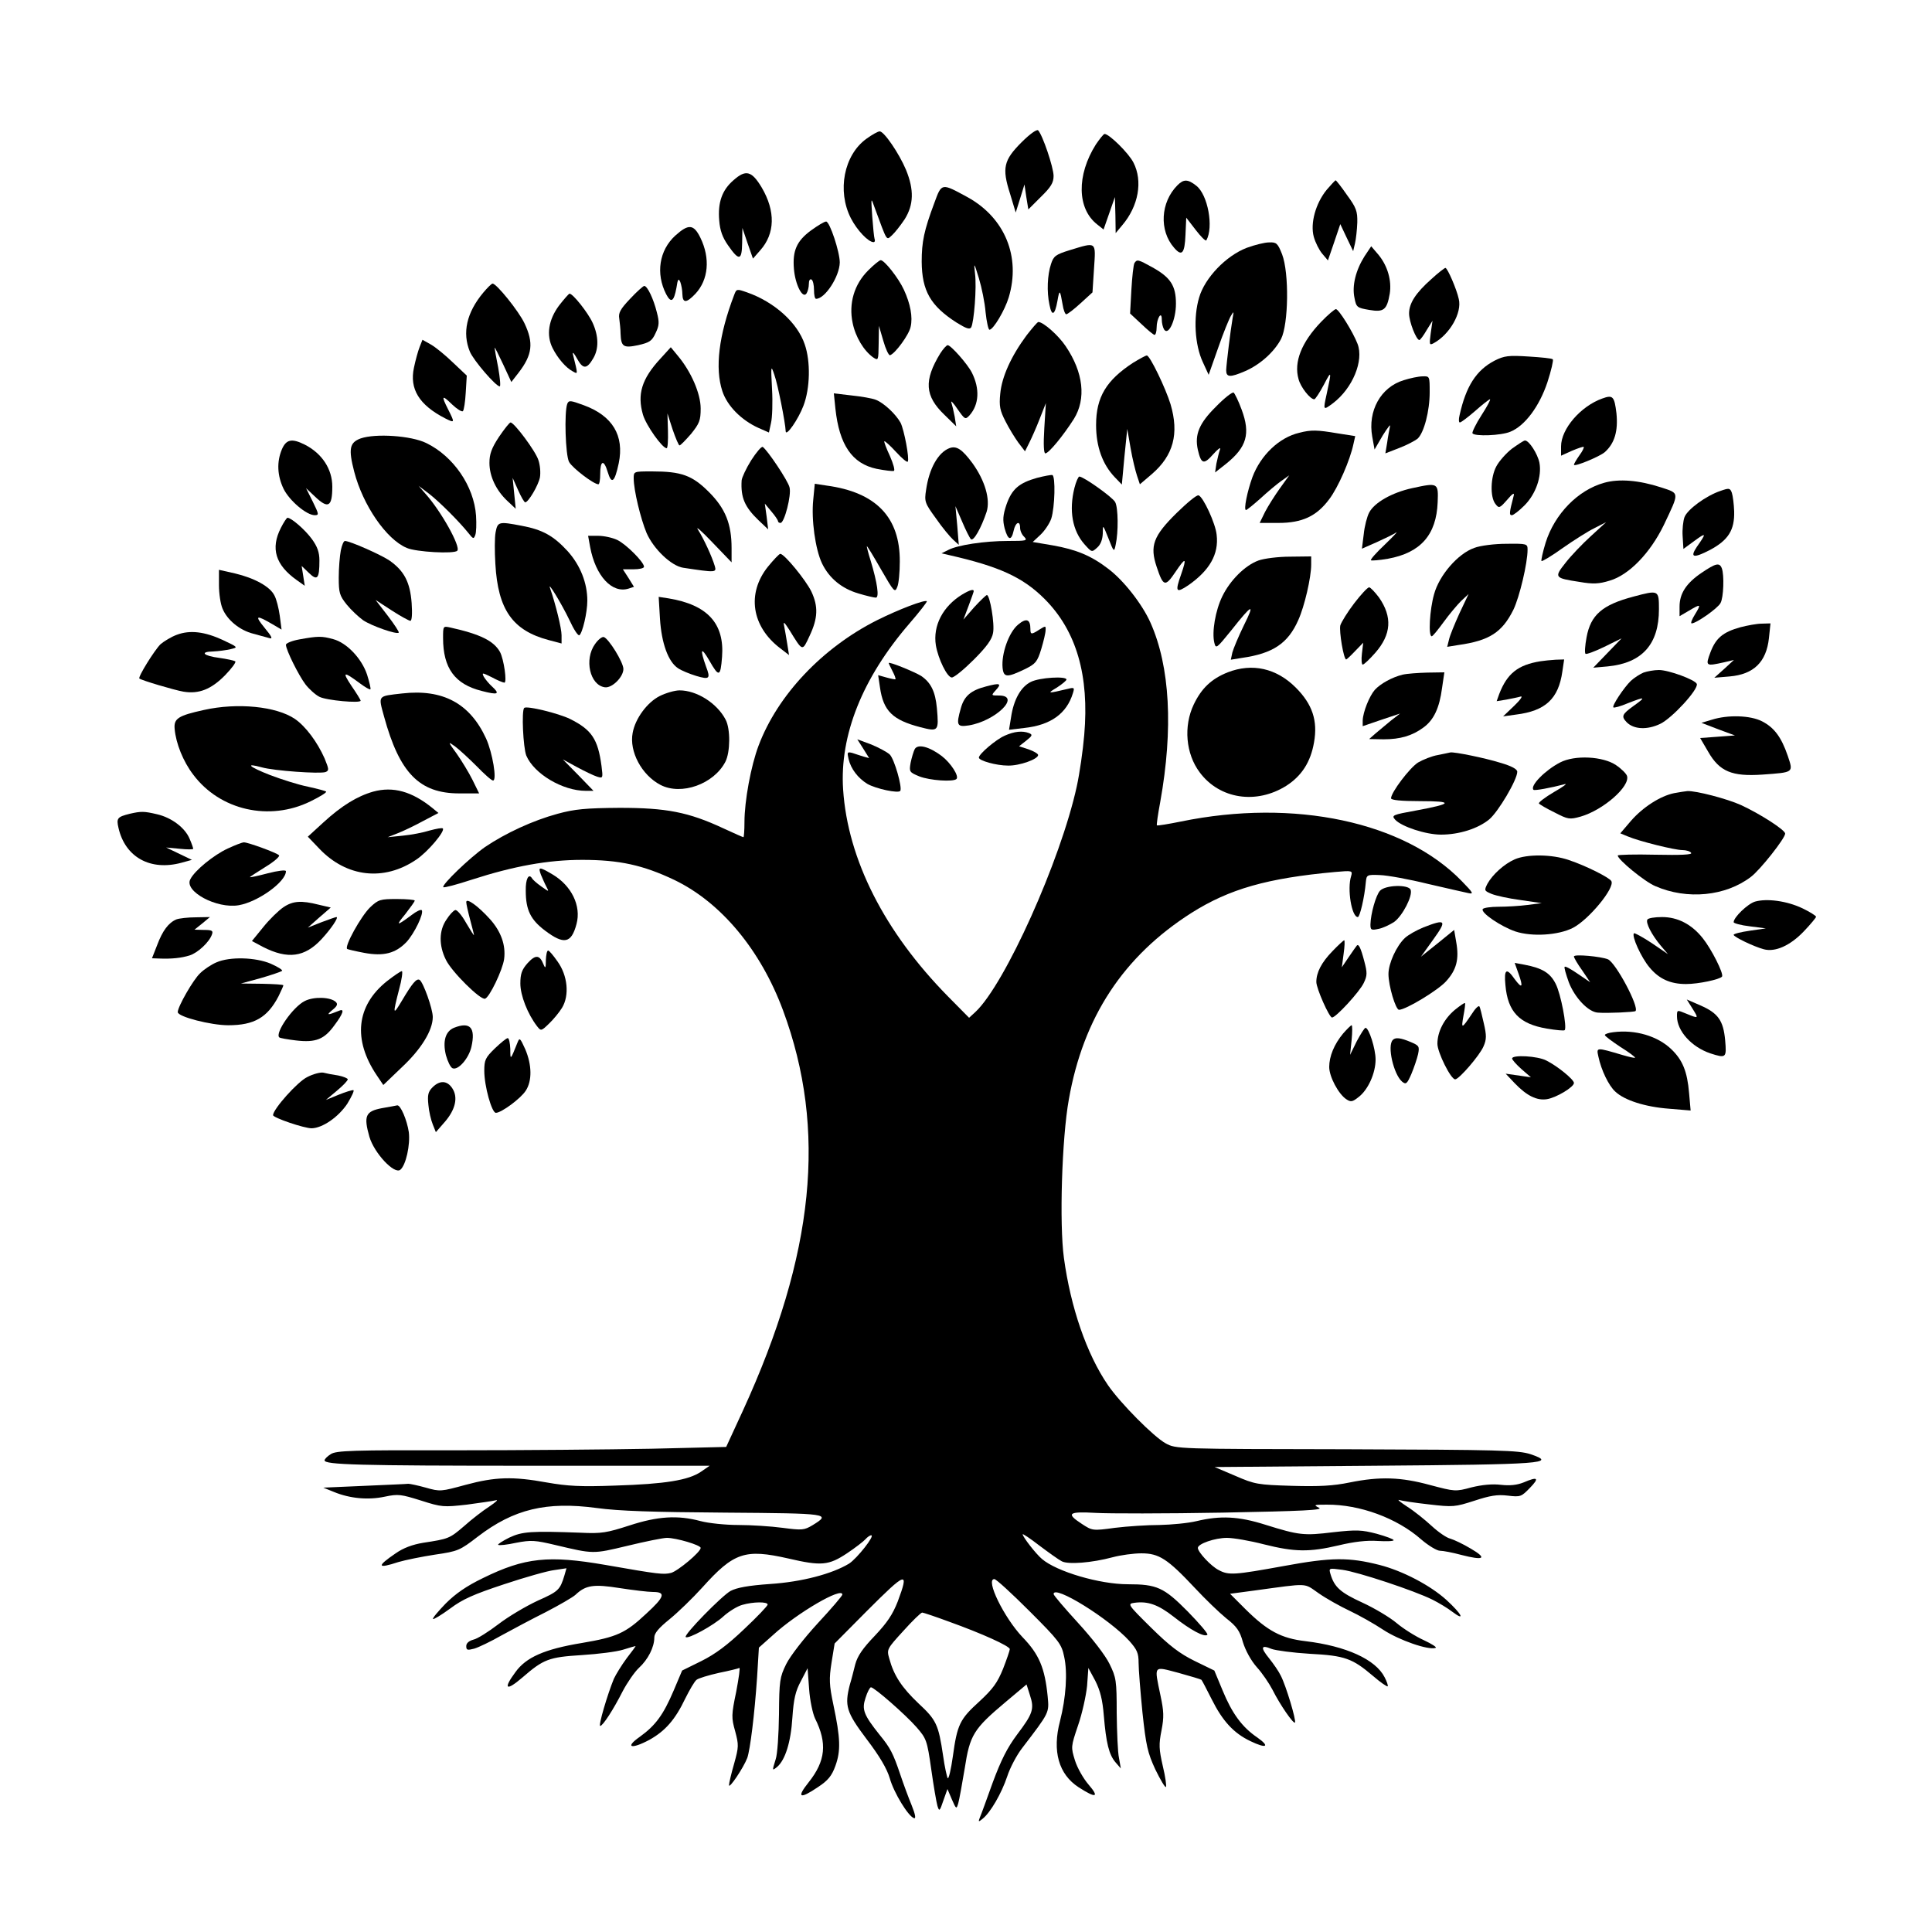 <?xml version="1.0" standalone="no"?>
<!DOCTYPE svg PUBLIC "-//W3C//DTD SVG 20010904//EN"
 "http://www.w3.org/TR/2001/REC-SVG-20010904/DTD/svg10.dtd">
<svg version="1.0" xmlns="http://www.w3.org/2000/svg"
 width="750pt" height="750pt" viewBox="0 0 750 750"
 preserveAspectRatio="xMidYMid meet">
<g transform="translate(0,750) scale(0.1,-0.1)"
fill="#000000" stroke="none">
<path d="M3966 6948 c-70 -70 -77 -100 -45 -200 l22 -73 17 54 17 55 7 -48 8
-49 49 49 c39 38 49 55 49 81 0 33 -43 160 -60 177 -5 5 -32 -14 -64 -46z"/>
<path d="M3363 6961 c-87 -63 -114 -202 -60 -308 24 -47 68 -93 88 -93 5 0 7
6 4 13 -2 6 -6 46 -9 87 -5 75 -5 75 9 35 51 -138 45 -128 68 -108 11 10 33
38 49 62 35 56 37 114 5 192 -27 64 -85 149 -102 149 -7 0 -30 -13 -52 -29z"/>
<path d="M4254 6939 c-75 -119 -73 -249 5 -310 l25 -20 22 63 22 63 2 -70 1
-70 25 30 c64 75 81 172 44 244 -18 36 -94 111 -112 111 -4 0 -19 -19 -34 -41z"/>
<path d="M2847 6800 c-44 -38 -61 -86 -55 -156 3 -39 13 -66 34 -96 43 -62 54
-60 55 9 l1 58 20 -59 21 -60 28 32 c58 65 60 152 6 244 -39 65 -62 71 -110
28z"/>
<path d="M4571 6781 c-66 -66 -72 -176 -13 -243 30 -35 41 -22 44 50 l3 67 37
-48 c20 -26 38 -44 41 -40 29 51 6 177 -39 212 -33 26 -49 26 -73 2z"/>
<path d="M5150 6763 c-43 -53 -64 -130 -50 -182 6 -22 21 -52 33 -66 l22 -26
24 70 24 71 25 -53 25 -52 7 30 c4 17 8 53 9 81 1 44 -4 58 -40 107 -22 32
-42 57 -44 57 -2 0 -18 -17 -35 -37z"/>
<path d="M3627 6712 c-40 -107 -49 -151 -49 -228 1 -113 34 -171 135 -236 37
-23 51 -28 57 -19 11 19 22 156 15 209 -5 45 -4 44 15 -18 11 -36 23 -95 26
-132 4 -38 11 -68 15 -68 15 0 60 76 75 126 47 157 -15 308 -159 388 -103 56
-101 57 -130 -22z"/>
<path d="M3149 6606 c-56 -41 -73 -79 -67 -150 5 -61 34 -118 49 -95 5 8 9 24
9 37 0 13 4 20 10 17 6 -3 10 -22 10 -41 0 -19 3 -34 8 -34 35 0 91 87 92 141
0 41 -39 159 -53 159 -7 0 -33 -16 -58 -34z"/>
<path d="M2621 6585 c-62 -57 -76 -147 -35 -227 19 -36 30 -29 40 25 5 34 8
38 15 22 4 -11 8 -32 8 -47 1 -36 16 -35 51 2 50 54 58 137 19 217 -26 53 -46
55 -98 8z"/>
<path d="M4840 6538 c-81 -31 -163 -117 -185 -193 -23 -77 -17 -183 14 -250
l23 -50 37 105 c20 58 43 114 50 125 11 18 11 17 6 -10 -8 -46 -24 -177 -25
-202 0 -28 15 -29 73 -4 58 25 113 74 140 125 29 57 32 256 4 329 -17 43 -22
47 -50 46 -18 0 -57 -10 -87 -21z"/>
<path d="M4153 6529 c-55 -17 -63 -23 -73 -54 -14 -42 -17 -107 -6 -158 9 -47
21 -41 31 15 8 46 10 44 20 -14 3 -21 10 -38 14 -38 5 0 30 19 56 43 l46 42 6
93 c7 106 11 103 -94 71z"/>
<path d="M5297 6505 c-34 -54 -49 -114 -39 -161 7 -37 10 -39 57 -47 57 -10
69 0 80 63 8 50 -8 107 -43 150 l-29 34 -26 -39z"/>
<path d="M3370 6450 c-54 -54 -76 -128 -60 -204 11 -54 43 -107 79 -133 21
-14 21 -13 22 54 l1 68 17 -58 c9 -32 21 -57 26 -56 20 6 74 80 80 110 9 38
-1 90 -26 144 -21 46 -76 115 -90 115 -5 0 -27 -18 -49 -40z"/>
<path d="M4404 6479 c-4 -7 -9 -53 -12 -104 l-5 -92 44 -41 c24 -23 47 -42 51
-42 4 0 8 12 8 28 0 36 20 68 20 32 0 -14 4 -31 9 -39 17 -26 46 37 46 100 0
70 -21 102 -91 141 -56 31 -60 32 -70 17z"/>
<path d="M5557 6417 c-61 -54 -87 -94 -87 -134 0 -32 28 -103 40 -103 3 0 16
17 28 38 l23 37 -7 -49 c-6 -45 -5 -47 12 -38 62 34 110 118 97 171 -8 38 -44
121 -52 121 -3 0 -28 -19 -54 -43z"/>
<path d="M1876 6364 c-65 -78 -82 -156 -52 -229 14 -34 101 -135 116 -135 4 0
1 33 -6 73 -8 39 -14 74 -14 77 1 3 15 -26 33 -64 l32 -69 28 36 c54 70 59
116 23 192 -22 47 -110 156 -124 154 -4 0 -20 -16 -36 -35z"/>
<path d="M2446 6340 c-38 -40 -46 -55 -42 -77 2 -16 5 -41 5 -58 2 -51 11 -57
68 -45 44 10 54 16 68 47 14 29 15 42 5 80 -13 53 -37 103 -49 103 -4 0 -29
-22 -55 -50z"/>
<path d="M2850 6355 c-60 -157 -75 -284 -46 -373 19 -58 74 -113 140 -143 l41
-18 8 37 c5 20 7 80 4 132 -5 92 -4 94 9 55 13 -35 43 -187 44 -219 1 -23 49
46 69 99 26 68 28 172 5 238 -28 84 -118 165 -224 202 -40 14 -41 14 -50 -10z"/>
<path d="M2171 6315 c-42 -56 -51 -116 -26 -166 20 -40 52 -77 79 -91 20 -11
20 -14 0 67 -2 11 5 3 16 -17 23 -42 38 -42 63 1 22 37 21 86 -2 137 -18 40
-77 114 -90 114 -3 0 -21 -21 -40 -45z"/>
<path d="M5129 6251 c-77 -80 -107 -157 -88 -223 8 -31 45 -78 61 -78 4 0 21
26 38 58 29 56 30 53 10 -38 -14 -64 -14 -64 25 -35 76 58 120 165 95 230 -17
45 -73 135 -84 135 -5 0 -31 -22 -57 -49z"/>
<path d="M3985 6198 c-60 -81 -96 -161 -102 -226 -5 -49 -1 -66 20 -107 14
-28 37 -65 50 -83 l26 -34 16 32 c9 18 28 60 41 94 l24 61 -6 -97 c-4 -65 -2
-98 4 -98 13 0 69 68 111 134 48 78 37 180 -32 282 -28 42 -87 94 -106 94 -4
0 -24 -24 -46 -52z"/>
<path d="M1629 6153 c-6 -15 -16 -51 -22 -80 -18 -83 20 -145 121 -197 38 -19
38 -18 12 34 -28 55 -25 59 15 20 19 -18 38 -30 42 -26 4 4 9 36 11 72 l4 66
-54 51 c-30 29 -68 60 -86 70 l-32 18 -11 -28z"/>
<path d="M3650 6128 c-64 -105 -60 -165 16 -238 l46 -45 -6 38 c-4 21 -10 46
-13 55 -3 9 8 -2 24 -26 29 -41 30 -42 47 -24 37 42 40 103 9 165 -17 34 -82
107 -94 107 -5 0 -18 -15 -29 -32z"/>
<path d="M2563 6107 c-72 -78 -90 -138 -67 -217 12 -41 75 -130 92 -130 4 0 6
30 5 67 l-2 68 20 -62 c12 -35 24 -63 27 -62 4 0 24 21 45 45 32 40 37 52 37
98 0 58 -37 143 -88 204 l-28 34 -41 -45z"/>
<path d="M4399 6092 c-104 -68 -144 -133 -144 -242 0 -84 25 -153 73 -203 l27
-28 10 108 11 108 13 -75 c7 -41 19 -89 25 -107 l11 -33 47 40 c83 72 106 156
72 271 -19 62 -80 189 -92 189 -5 0 -28 -13 -53 -28z"/>
<path d="M5802 6100 c-71 -37 -111 -99 -136 -212 -4 -16 -3 -28 1 -28 5 0 31
20 60 45 28 25 54 45 57 45 4 0 -11 -28 -33 -62 -22 -34 -37 -66 -35 -70 8
-13 112 -9 147 6 57 23 113 99 144 192 15 46 24 86 21 89 -3 4 -46 8 -94 11
-78 5 -94 3 -132 -16z"/>
<path d="M5449 6024 c-89 -27 -140 -119 -122 -219 l9 -50 32 55 c19 30 31 46
28 35 -2 -11 -8 -39 -11 -63 l-7 -42 54 21 c29 11 61 28 71 36 25 23 47 107
47 180 0 62 0 63 -27 62 -16 0 -49 -7 -74 -15z"/>
<path d="M4721 5922 c-66 -65 -84 -109 -71 -168 13 -56 23 -59 60 -17 19 21
30 29 26 18 -4 -11 -10 -36 -14 -55 l-5 -34 42 33 c81 65 96 117 61 211 -12
33 -27 63 -31 66 -5 3 -36 -21 -68 -54z"/>
<path d="M3243 5914 c15 -141 65 -214 160 -234 31 -6 62 -10 67 -8 5 2 -2 27
-15 57 -14 30 -24 56 -22 58 2 2 23 -17 45 -41 23 -25 43 -42 46 -38 7 12 -14
123 -28 151 -19 34 -65 77 -96 89 -15 6 -57 13 -95 17 l-68 8 6 -59z"/>
<path d="M6220 5953 c-84 -30 -160 -118 -160 -186 l0 -36 42 19 c24 10 44 17
46 15 2 -2 -5 -17 -17 -33 -12 -17 -21 -33 -21 -36 0 -10 101 32 120 49 38 34
52 82 45 151 -8 66 -14 72 -55 57z"/>
<path d="M2202 5932 c-12 -33 -7 -198 7 -225 13 -24 96 -87 114 -87 4 0 7 18
7 39 0 54 14 59 29 9 15 -50 27 -41 43 34 22 107 -24 184 -136 225 -52 19 -58
20 -64 5z"/>
<path d="M1937 5804 c-29 -44 -37 -67 -37 -101 0 -52 26 -107 70 -148 l32 -30
-6 60 -6 60 21 -47 c12 -27 24 -48 28 -48 12 0 51 66 57 97 3 17 1 47 -6 67
-11 35 -94 146 -108 146 -4 0 -24 -25 -45 -56z"/>
<path d="M5044 5820 c-78 -18 -150 -87 -182 -172 -20 -55 -35 -128 -25 -128 3
0 28 20 56 45 27 25 64 56 81 68 l31 22 -36 -50 c-20 -28 -46 -69 -58 -92
l-21 -43 73 0 c92 0 148 26 197 92 35 46 81 152 94 214 l7 31 -70 11 c-77 13
-101 14 -147 2z"/>
<path d="M1400 5798 c-43 -16 -48 -40 -25 -129 34 -131 125 -263 204 -296 36
-16 184 -24 196 -11 15 14 -62 153 -124 222 l-26 30 41 -31 c41 -32 116 -107
153 -153 18 -23 20 -23 26 -7 4 10 5 43 3 75 -8 115 -88 231 -193 282 -59 29
-197 38 -255 18z"/>
<path d="M1094 5755 c-20 -48 -18 -101 7 -153 23 -46 89 -102 121 -102 17 0
16 4 -8 53 l-26 52 34 -32 c52 -50 68 -41 68 38 0 68 -40 129 -107 163 -50 25
-72 21 -89 -19z"/>
<path d="M5869 5758 c-23 -18 -50 -49 -60 -68 -23 -42 -25 -119 -4 -146 14
-18 16 -18 46 16 21 25 29 29 25 15 -17 -65 -18 -75 -7 -75 6 0 28 17 49 38
44 44 68 113 58 166 -7 34 -40 86 -56 86 -5 0 -27 -15 -51 -32z"/>
<path d="M2916 5713 c-20 -32 -36 -67 -37 -78 -4 -67 12 -103 66 -155 l37 -35
-6 50 -7 50 25 -30 c14 -16 25 -33 26 -37 0 -5 4 -8 10 -8 15 0 43 108 35 138
-6 26 -86 145 -104 157 -5 3 -25 -21 -45 -52z"/>
<path d="M3685 5760 c-43 -17 -78 -78 -90 -162 -7 -45 -5 -51 38 -110 24 -35
55 -72 67 -83 l22 -20 -6 75 -7 75 26 -60 c14 -33 29 -63 34 -68 10 -10 40 43
61 106 15 48 -6 121 -55 189 -40 54 -62 69 -90 58z"/>
<path d="M2460 5643 c0 -46 27 -157 50 -212 27 -62 96 -128 142 -135 126 -19
130 -19 123 6 -12 40 -44 108 -65 141 -12 18 13 -4 54 -47 l76 -79 0 55 c0 94
-24 154 -88 218 -65 65 -107 80 -221 80 -71 0 -71 0 -71 -27z"/>
<path d="M4026 5645 c-71 -20 -98 -44 -119 -104 -14 -42 -15 -60 -7 -92 13
-47 26 -50 35 -9 7 33 25 41 25 11 0 -11 7 -27 16 -35 14 -15 8 -16 -63 -16
-92 0 -196 -16 -232 -35 l-26 -13 30 -7 c194 -44 286 -86 370 -170 124 -124
174 -298 154 -528 -5 -60 -18 -150 -29 -200 -63 -288 -279 -768 -393 -875
l-25 -23 -82 83 c-246 250 -389 531 -407 803 -14 211 75 433 257 644 39 45 70
85 68 87 -8 7 -110 -32 -194 -74 -212 -107 -385 -290 -459 -486 -30 -79 -55
-216 -55 -297 0 -33 -2 -59 -4 -59 -2 0 -36 15 -77 34 -137 64 -223 80 -404
80 -132 -1 -174 -5 -240 -23 -96 -26 -202 -75 -282 -129 -60 -42 -170 -148
-162 -156 3 -3 52 10 110 29 164 53 297 77 429 77 144 0 236 -20 358 -78 181
-87 335 -272 422 -507 171 -462 122 -946 -156 -1553 l-65 -141 -292 -7 c-161
-3 -501 -6 -756 -6 -404 1 -466 -1 -487 -15 -13 -8 -24 -19 -24 -24 0 -17 127
-21 800 -21 l695 0 -35 -24 c-48 -32 -137 -47 -332 -53 -135 -5 -185 -2 -265
12 -132 24 -200 22 -315 -9 -96 -26 -99 -27 -155 -11 -32 9 -62 15 -68 15 -5
-1 -82 -4 -170 -8 l-160 -7 42 -17 c61 -25 132 -32 197 -18 52 11 63 9 140
-15 81 -26 88 -26 178 -16 51 7 102 14 113 17 11 3 0 -7 -25 -24 -25 -16 -69
-50 -98 -76 -57 -49 -61 -50 -159 -65 -42 -7 -77 -20 -107 -41 -75 -51 -72
-61 10 -34 27 8 91 21 143 29 89 13 96 16 166 70 140 107 266 137 461 111 87
-12 220 -16 500 -18 406 -3 411 -4 338 -49 -32 -19 -40 -20 -116 -10 -45 6
-122 11 -172 11 -50 0 -116 7 -146 15 -89 24 -167 19 -277 -17 -87 -28 -108
-32 -188 -28 -193 7 -227 5 -278 -19 -26 -13 -46 -26 -43 -28 3 -3 34 0 70 8
58 11 73 10 153 -9 148 -35 144 -35 278 -3 70 17 139 31 154 31 36 0 131 -28
131 -39 0 -16 -89 -90 -115 -97 -30 -7 -44 -6 -255 31 -220 38 -312 29 -475
-51 -64 -31 -106 -60 -145 -99 -29 -30 -52 -57 -49 -60 3 -2 33 16 67 41 48
36 91 55 209 94 81 27 169 52 195 55 l47 7 -8 -28 c-17 -56 -23 -62 -104 -98
-45 -21 -113 -61 -152 -91 -38 -29 -82 -57 -97 -60 -18 -5 -28 -14 -28 -25 0
-16 4 -17 31 -10 17 5 65 28 107 52 42 23 119 64 171 90 52 27 104 57 115 67
40 38 71 42 172 26 52 -8 110 -15 129 -15 51 0 45 -19 -26 -84 -81 -76 -114
-91 -250 -114 -146 -24 -217 -56 -258 -113 -49 -66 -37 -76 27 -21 82 71 102
79 231 87 63 4 135 13 160 21 25 8 47 14 48 14 2 0 -14 -21 -34 -47 -20 -27
-42 -63 -50 -80 -25 -61 -61 -183 -53 -183 10 0 51 63 88 136 17 32 45 73 62
89 36 33 60 81 60 118 0 17 17 37 59 71 32 26 90 82 127 123 123 137 166 151
334 113 129 -30 157 -27 228 20 33 22 65 47 72 55 7 8 17 15 22 15 16 0 -55
-90 -86 -110 -66 -40 -184 -71 -306 -79 -85 -6 -129 -14 -154 -27 -34 -19
-183 -171 -174 -179 9 -9 108 45 146 80 22 20 55 40 74 45 41 12 98 13 98 1 0
-5 -41 -48 -91 -95 -65 -62 -112 -97 -166 -124 l-75 -37 -33 -78 c-40 -94 -70
-135 -131 -179 -60 -42 -34 -50 37 -12 61 34 100 78 139 160 17 34 36 67 44
73 7 6 47 18 87 27 40 8 76 17 79 19 4 3 -2 -39 -12 -92 -19 -91 -19 -101 -4
-154 14 -53 14 -60 -4 -125 -11 -38 -20 -76 -20 -84 0 -16 56 67 71 106 11 32
28 166 38 313 l7 115 55 49 c94 86 269 188 269 157 0 -5 -43 -55 -95 -111 -55
-60 -107 -127 -123 -159 -25 -51 -27 -64 -28 -195 -1 -77 -6 -156 -13 -175
-14 -45 -14 -45 6 -29 31 27 53 95 59 191 5 73 12 103 33 142 l26 50 6 -81 c3
-44 14 -95 23 -114 48 -96 41 -165 -25 -248 -48 -60 -35 -67 37 -18 38 25 53
43 67 82 21 58 20 106 -8 238 -16 76 -17 99 -7 163 l12 74 124 125 c156 156
166 159 121 38 -20 -51 -41 -82 -89 -133 -47 -49 -67 -78 -76 -111 -6 -24 -15
-60 -21 -79 -21 -82 -14 -106 65 -211 51 -67 79 -115 90 -152 16 -57 72 -148
94 -155 8 -3 6 13 -9 50 -12 29 -32 83 -44 119 -28 83 -39 104 -80 154 -63 79
-70 99 -55 144 7 23 17 41 21 41 13 0 134 -106 177 -155 38 -44 41 -50 57
-163 9 -64 20 -128 24 -142 7 -23 9 -22 23 20 l16 45 17 -40 c17 -39 18 -39
25 -15 4 14 15 75 25 135 20 130 34 153 159 258 l81 68 13 -41 c18 -54 12 -72
-50 -154 -38 -51 -62 -99 -94 -185 -23 -64 -45 -125 -50 -136 -7 -18 -6 -19
11 -5 30 24 73 98 95 164 11 34 37 83 58 110 107 140 105 136 99 201 -11 110
-33 163 -98 230 -71 75 -145 225 -109 225 7 0 68 -56 136 -124 115 -115 125
-128 135 -177 14 -62 7 -160 -16 -250 -31 -117 -5 -207 72 -257 68 -44 82 -40
39 10 -20 23 -44 65 -53 94 -16 52 -16 53 12 136 16 46 31 115 35 153 l5 70
27 -50 c19 -38 28 -73 33 -135 9 -107 20 -152 46 -182 l20 -23 -7 40 c-5 22
-8 101 -9 175 0 127 -2 138 -28 191 -16 33 -67 99 -122 159 -52 57 -95 107
-95 112 0 38 216 -96 294 -182 30 -34 36 -47 36 -85 0 -25 7 -112 15 -193 14
-130 20 -156 50 -221 20 -41 38 -71 41 -68 3 3 -2 40 -12 81 -15 66 -16 84 -5
139 10 52 9 74 -4 135 -25 120 -29 114 70 88 47 -13 87 -25 89 -27 2 -2 20
-36 40 -76 42 -84 85 -131 150 -162 62 -30 78 -22 27 14 -59 40 -98 93 -135
183 l-32 77 -76 37 c-59 29 -98 59 -170 130 -91 90 -92 92 -64 96 52 7 92 -7
152 -54 66 -52 120 -81 131 -70 4 3 -31 44 -76 90 -93 94 -120 106 -233 106
-109 0 -276 49 -333 98 -24 20 -75 86 -75 96 0 3 29 -16 65 -44 36 -27 75 -55
87 -61 25 -13 116 -6 198 16 30 8 80 15 111 15 68 0 101 -21 207 -134 40 -43
95 -96 122 -118 41 -32 53 -49 65 -93 10 -32 31 -71 54 -97 21 -23 48 -63 61
-88 29 -58 81 -133 87 -127 6 7 -35 144 -55 182 -8 17 -29 47 -45 67 -35 43
-32 54 9 37 16 -6 83 -15 149 -19 136 -7 165 -18 245 -86 29 -25 55 -43 57
-40 2 2 -3 18 -12 35 -35 69 -149 121 -307 140 -94 11 -147 39 -233 124 l-60
60 90 12 c221 30 194 31 254 -10 30 -21 84 -51 120 -68 36 -17 95 -50 131 -74
61 -40 175 -80 203 -70 6 2 -14 15 -46 30 -31 14 -79 44 -105 66 -26 22 -86
58 -134 80 -85 39 -108 60 -123 110 -7 24 -7 24 46 17 60 -8 280 -81 350 -116
24 -12 59 -33 77 -47 52 -39 37 -9 -23 46 -63 57 -170 113 -260 136 -118 30
-186 30 -370 -4 -193 -35 -215 -37 -254 -16 -30 15 -81 70 -81 86 0 16 66 39
113 39 25 0 89 -11 143 -25 120 -30 176 -31 291 -4 58 14 109 20 151 17 34 -2
62 -1 62 3 0 4 -30 15 -66 25 -58 15 -77 16 -168 6 -114 -14 -133 -12 -264 29
-104 33 -175 36 -267 14 -33 -8 -98 -14 -144 -15 -47 0 -124 -5 -173 -11 -87
-12 -88 -11 -128 15 -63 41 -53 49 53 43 50 -3 272 -3 492 1 314 6 395 10 375
19 -22 11 -19 12 30 12 128 1 273 -52 367 -135 28 -24 61 -44 73 -44 12 0 49
-7 82 -16 89 -23 103 -14 38 24 -30 18 -66 35 -80 39 -14 3 -46 25 -72 49 -26
24 -68 58 -95 75 -26 17 -41 29 -31 26 9 -3 60 -11 115 -17 94 -11 101 -10
176 14 61 20 89 25 130 20 50 -6 53 -4 86 30 38 39 31 45 -25 21 -25 -10 -53
-13 -88 -9 -33 4 -73 0 -114 -10 -62 -17 -65 -16 -160 9 -113 31 -195 34 -313
10 -63 -13 -117 -16 -223 -13 -134 4 -145 6 -221 39 l-80 34 620 5 c656 5 712
9 606 45 -48 15 -115 17 -714 19 -657 1 -662 1 -702 23 -46 25 -176 156 -224
226 -83 121 -145 303 -171 494 -18 132 -8 464 19 614 56 320 212 557 476 725
147 93 294 135 558 159 67 6 68 5 62 -16 -16 -50 2 -159 26 -159 8 0 26 77 31
135 3 29 4 30 55 28 29 -1 112 -16 185 -34 73 -17 144 -33 158 -36 22 -5 19 1
-25 46 -223 231 -651 322 -1090 232 -49 -10 -92 -17 -94 -15 -2 1 4 43 13 91
51 284 38 526 -38 696 -32 72 -105 165 -164 209 -66 51 -125 75 -216 91 l-77
13 30 28 c17 16 36 45 42 63 14 44 17 165 4 169 -5 1 -32 -4 -59 -11z m-340
-4441 c125 -45 234 -94 234 -106 0 -5 -12 -40 -26 -76 -22 -54 -39 -78 -92
-127 -76 -69 -86 -89 -103 -213 -7 -50 -16 -89 -20 -85 -3 5 -12 44 -18 88
-18 121 -26 138 -96 203 -64 61 -95 107 -113 174 -10 35 -9 37 55 107 35 39
68 71 73 71 4 0 52 -16 106 -36z"/>
<path d="M4171 5606 c-22 -88 -8 -166 39 -219 28 -31 28 -32 49 -13 14 12 21
32 22 55 0 36 0 36 22 -19 21 -54 22 -54 28 -25 11 49 10 145 -2 166 -10 19
-123 99 -139 99 -4 0 -13 -20 -19 -44z"/>
<path d="M6228 5626 c-102 -28 -193 -121 -228 -233 -11 -36 -18 -68 -16 -71 3
-2 40 20 83 51 43 30 98 65 123 77 l45 23 -59 -54 c-33 -30 -77 -76 -98 -103
-46 -58 -44 -60 54 -75 52 -9 75 -8 117 5 75 22 157 107 210 216 61 129 62
122 -11 146 -86 28 -163 34 -220 18z"/>
<path d="M3157 5560 c-8 -77 8 -192 34 -247 28 -58 77 -98 142 -117 30 -9 60
-16 67 -16 14 0 6 57 -20 143 -10 31 -16 57 -15 57 2 0 27 -41 56 -92 49 -85
53 -90 62 -67 6 13 10 58 10 99 1 172 -92 269 -284 295 l-46 7 -6 -62z"/>
<path d="M5482 5605 c-78 -17 -147 -56 -167 -95 -8 -15 -18 -53 -21 -84 l-7
-56 59 26 c33 15 66 31 74 37 8 5 -12 -16 -44 -47 -33 -31 -57 -58 -54 -61 2
-2 32 0 66 6 127 23 188 93 193 219 3 76 2 77 -99 55z"/>
<path d="M6678 5594 c-56 -19 -128 -72 -139 -102 -5 -14 -9 -48 -7 -74 l3 -49
45 33 c44 32 45 29 7 -25 -28 -42 -13 -45 51 -12 71 38 96 77 94 150 -1 28 -5
60 -9 72 -7 19 -11 19 -45 7z"/>
<path d="M4567 5508 c-90 -89 -104 -127 -77 -208 26 -78 33 -80 74 -19 39 58
44 55 21 -11 -24 -68 -20 -74 28 -42 83 58 119 121 110 196 -4 43 -52 147 -70
153 -7 3 -45 -29 -86 -69z"/>
<path d="M1090 5450 c-40 -79 -21 -143 62 -202 l31 -22 -6 39 -6 38 28 -27
c33 -32 41 -23 41 48 0 32 -8 54 -29 83 -26 36 -80 83 -95 83 -3 0 -15 -18
-26 -40z"/>
<path d="M1924 5434 c-4 -20 -4 -75 -1 -123 10 -178 67 -259 208 -296 l49 -13
0 32 c0 27 -23 120 -44 181 -14 37 45 -60 75 -123 16 -35 33 -61 38 -58 12 8
31 88 31 134 0 69 -27 137 -76 192 -55 60 -98 84 -179 99 -89 17 -93 16 -101
-25z"/>
<path d="M2291 5376 c21 -112 85 -181 149 -161 l21 7 -21 34 -22 34 41 0 c23
0 41 4 41 10 0 18 -70 88 -104 104 -19 9 -52 16 -74 16 l-39 0 8 -44z"/>
<path d="M1323 5363 c-4 -21 -8 -68 -8 -105 0 -59 3 -70 31 -105 17 -21 46
-48 64 -61 33 -22 130 -56 138 -48 2 3 -17 32 -43 66 l-47 61 63 -41 c34 -22
67 -40 72 -40 6 0 8 27 5 69 -6 81 -29 125 -86 165 -34 23 -154 76 -173 76 -5
0 -12 -17 -16 -37z"/>
<path d="M5723 5373 c-63 -22 -136 -106 -156 -180 -17 -60 -23 -163 -9 -163 4
0 24 25 46 55 21 29 52 66 68 82 l29 27 -35 -74 c-19 -42 -38 -88 -41 -103
l-7 -28 43 7 c121 17 170 49 214 137 24 50 55 181 55 233 0 23 -2 24 -82 23
-46 0 -102 -7 -125 -16z"/>
<path d="M2981 5300 c-83 -104 -63 -232 47 -316 l35 -27 -7 44 c-4 24 -9 55
-12 69 -4 19 0 16 20 -15 53 -86 50 -85 79 -23 32 68 34 113 7 171 -21 44
-105 147 -121 147 -4 0 -26 -23 -48 -50z"/>
<path d="M4885 5324 c-52 -19 -110 -77 -140 -139 -27 -55 -41 -139 -31 -180 6
-25 9 -22 65 47 83 105 94 109 50 21 -21 -43 -41 -91 -45 -106 l-6 -28 43 7
c120 17 179 56 219 147 24 53 50 165 50 215 l0 32 -82 -1 c-46 0 -101 -7 -123
-15z"/>
<path d="M6605 5276 c-59 -40 -85 -80 -85 -131 l0 -37 36 21 c47 28 49 27 24
-14 -12 -19 -18 -35 -13 -35 18 0 102 59 112 79 12 21 15 109 5 135 -9 23 -23
20 -79 -18z"/>
<path d="M850 5229 c0 -33 6 -74 14 -92 18 -44 67 -84 119 -97 23 -6 51 -14
62 -17 15 -5 11 5 -18 40 -40 49 -33 51 32 13 l34 -20 -7 54 c-4 29 -13 65
-21 79 -17 34 -77 67 -153 85 l-62 14 0 -59z"/>
<path d="M5257 5158 c-26 -34 -50 -73 -54 -86 -5 -23 13 -132 23 -132 2 0 18
15 35 33 l31 32 -5 -42 c-3 -24 -1 -43 3 -43 5 0 27 21 49 46 62 71 67 139 14
215 -16 21 -33 39 -38 39 -6 0 -32 -28 -58 -62z"/>
<path d="M3735 5192 c-75 -46 -114 -121 -102 -197 9 -53 44 -125 62 -125 9 0
47 31 85 69 50 50 71 79 75 104 7 34 -12 147 -24 147 -3 0 -25 -21 -49 -47
l-42 -48 20 53 c11 29 20 55 20 57 0 9 -15 5 -45 -13z"/>
<path d="M6341 5184 c-121 -32 -166 -71 -182 -158 -6 -32 -8 -61 -4 -64 3 -3
36 9 73 27 l67 33 -55 -57 -55 -57 56 5 c134 13 199 86 199 222 0 75 -1 75
-99 49z"/>
<path d="M2562 5098 c6 -95 32 -167 70 -192 13 -9 45 -22 71 -30 51 -15 56
-11 38 36 -25 70 -20 80 13 23 37 -65 43 -63 49 15 10 129 -56 202 -207 227
l-39 6 5 -85z"/>
<path d="M3952 5075 c-36 -30 -65 -113 -60 -167 4 -39 17 -39 88 -5 40 20 47
28 62 77 9 30 17 63 17 74 1 17 0 17 -24 2 -31 -20 -35 -20 -35 2 0 39 -16 44
-48 17z"/>
<path d="M6756 5065 c-68 -19 -95 -42 -116 -97 -20 -54 -19 -55 53 -39 l38 9
-38 -35 -38 -34 59 5 c94 8 143 56 153 149 l6 57 -34 -1 c-19 0 -56 -7 -83
-14z"/>
<path d="M1720 5023 c0 -117 46 -179 149 -205 65 -17 74 -13 40 18 -11 10 -25
27 -31 37 -8 17 -6 16 31 -2 22 -12 44 -21 49 -21 11 0 -2 91 -17 119 -24 43
-76 69 -193 95 -28 6 -28 6 -28 -41z"/>
<path d="M687 5036 c-22 -8 -50 -25 -64 -37 -24 -24 -88 -127 -82 -133 8 -7
136 -45 171 -51 60 -10 108 9 162 64 26 27 44 51 39 54 -5 3 -33 9 -61 13 -63
8 -78 24 -25 25 21 1 52 5 68 9 30 7 30 7 -29 35 -71 33 -128 40 -179 21z"/>
<path d="M1163 5018 c-29 -5 -53 -15 -53 -21 0 -20 50 -120 76 -154 14 -18 38
-40 54 -48 27 -14 160 -26 160 -15 0 3 -16 29 -36 58 -37 56 -31 57 35 8 19
-14 36 -24 39 -22 2 3 -4 28 -13 57 -21 63 -79 124 -132 138 -44 12 -58 12
-130 -1z"/>
<path d="M2310 5000 c-43 -60 -20 -160 38 -168 28 -4 72 40 72 71 0 26 -57
118 -76 124 -7 2 -22 -10 -34 -27z"/>
<path d="M5980 4933 c-87 -14 -129 -47 -160 -127 l-10 -28 37 6 c21 4 46 9 56
12 10 3 -1 -13 -25 -36 l-43 -41 50 7 c114 14 165 61 180 167 l7 47 -33 -1
c-19 -1 -45 -4 -59 -6z"/>
<path d="M3450 4926 c0 -2 7 -16 15 -32 8 -15 13 -29 11 -31 -1 -1 -17 2 -35
7 l-32 9 7 -47 c13 -92 49 -127 157 -155 70 -18 72 -16 64 74 -6 64 -23 99
-61 125 -26 16 -126 57 -126 50z"/>
<path d="M4766 4890 c-63 -25 -102 -62 -132 -125 -40 -84 -31 -191 23 -263 77
-104 220 -126 337 -52 59 38 94 92 107 168 15 84 -6 148 -71 213 -75 75 -169
96 -264 59z"/>
<path d="M6380 4889 c-14 -6 -36 -20 -49 -32 -27 -26 -74 -97 -68 -103 2 -3
28 4 56 16 69 27 72 25 23 -10 -46 -33 -49 -41 -27 -64 28 -28 80 -30 130 -6
46 22 149 134 142 155 -6 16 -109 54 -147 54 -19 0 -46 -5 -60 -10z"/>
<path d="M5445 4881 c-41 -10 -86 -35 -108 -59 -21 -24 -46 -86 -47 -119 l0
-22 73 25 72 24 -35 -27 c-19 -16 -46 -38 -60 -50 l-25 -22 56 -1 c65 0 112
14 155 46 40 29 62 76 72 153 l9 61 -66 -1 c-36 -1 -79 -4 -96 -8z"/>
<path d="M4002 4853 c-39 -19 -67 -69 -77 -137 l-8 -49 59 7 c103 11 165 56
189 135 7 22 5 23 -19 17 -80 -19 -83 -19 -43 5 20 13 37 27 37 31 0 14 -104
8 -138 -9z"/>
<path d="M3827 4835 c-58 -15 -84 -37 -97 -84 -19 -67 -15 -74 31 -67 104 17
205 116 117 116 -30 0 -31 0 -13 20 25 27 18 30 -38 15z"/>
<path d="M1561 4808 c-96 -11 -93 -6 -70 -90 60 -219 137 -298 292 -298 l77 0
-26 53 c-14 28 -42 74 -61 101 -35 48 -35 49 -6 28 15 -11 53 -46 83 -76 30
-31 58 -56 64 -56 16 0 -2 108 -27 163 -63 137 -168 193 -326 175z"/>
<path d="M2561 4798 c-48 -24 -95 -87 -105 -143 -14 -72 35 -164 108 -202 81
-42 207 3 252 90 19 37 20 127 1 163 -33 64 -112 114 -179 114 -18 0 -53 -10
-77 -22z"/>
<path d="M792 4744 c-100 -22 -118 -33 -114 -74 5 -56 33 -126 72 -177 104
-139 296 -182 455 -104 37 18 64 35 61 38 -3 3 -34 11 -70 19 -36 7 -102 28
-147 45 -82 32 -101 49 -32 30 46 -13 225 -26 247 -18 14 6 13 11 -4 53 -28
63 -73 124 -115 153 -72 49 -223 64 -353 35z"/>
<path d="M2035 4752 c-11 -11 -4 -154 8 -185 30 -71 141 -137 231 -137 l30 0
-59 61 -60 61 55 -30 c30 -16 65 -33 78 -37 23 -7 23 -6 17 42 -14 104 -38
140 -122 182 -45 22 -168 52 -178 43z"/>
<path d="M6645 4706 l-40 -12 65 -25 65 -24 -67 -5 -68 -5 31 -53 c44 -77 92
-97 210 -89 124 9 121 7 99 73 -25 73 -53 110 -100 134 -45 23 -132 26 -195 6z"/>
<path d="M3900 4644 c-34 -15 -100 -71 -100 -85 0 -12 68 -31 113 -31 45 -1
117 25 117 41 0 5 -17 15 -37 22 l-37 12 28 22 c24 19 25 23 11 29 -26 10 -57
7 -95 -10z"/>
<path d="M3351 4594 l23 -37 -22 6 c-12 4 -32 10 -43 14 -20 5 -21 3 -15 -23
9 -39 37 -75 73 -97 33 -19 121 -38 128 -27 8 14 -23 123 -41 141 -11 10 -43
27 -72 39 l-54 20 23 -36z"/>
<path d="M3551 4592 c-5 -10 -12 -34 -16 -53 -6 -35 -5 -37 34 -53 41 -16 132
-22 144 -10 11 11 -22 62 -57 89 -49 37 -93 48 -105 27z"/>
<path d="M5582 4569 c-24 -4 -58 -18 -77 -29 -32 -20 -105 -116 -105 -139 0
-7 39 -11 113 -11 131 0 127 -10 -14 -36 -94 -17 -98 -19 -83 -36 25 -27 119
-58 178 -58 70 0 143 23 187 59 35 29 109 154 109 185 0 10 -21 22 -66 35 -57
18 -179 43 -194 40 -3 -1 -24 -5 -48 -10z"/>
<path d="M6056 4540 c-58 -30 -118 -91 -103 -106 4 -4 65 7 122 22 11 3 -8
-11 -43 -31 -34 -20 -60 -40 -58 -44 3 -4 30 -20 61 -35 52 -27 58 -28 101
-16 87 25 193 117 180 158 -3 9 -22 28 -43 42 -50 34 -160 40 -217 10z"/>
<path d="M1449 4427 c-63 -18 -123 -55 -194 -120 l-60 -55 45 -47 c106 -111
251 -127 376 -42 45 30 113 111 103 121 -3 3 -25 -1 -51 -8 -25 -8 -72 -17
-104 -20 l-59 -6 38 15 c21 8 65 29 98 47 l61 32 -23 19 c-80 65 -153 85 -230
64z"/>
<path d="M6499 4421 c-54 -11 -122 -55 -168 -108 l-41 -48 29 -12 c45 -19 182
-53 212 -53 15 0 31 -5 34 -11 5 -7 -39 -9 -139 -7 -80 2 -146 0 -146 -3 0
-16 105 -102 146 -119 124 -54 273 -39 371 36 36 27 133 150 133 168 0 14 -98
77 -172 111 -53 24 -175 56 -208 54 -8 -1 -31 -4 -51 -8z"/>
<path d="M504 4341 c-48 -12 -53 -17 -44 -55 26 -114 124 -168 245 -135 l40
11 -50 24 -50 24 53 -5 c28 -3 52 -3 52 0 0 3 -6 21 -14 39 -18 43 -70 82
-126 95 -51 12 -62 12 -106 2z"/>
<path d="M884 4206 c-54 -25 -128 -85 -145 -119 -26 -47 103 -116 188 -101 75
13 183 91 183 132 0 6 -31 2 -70 -8 -38 -10 -70 -17 -70 -15 0 1 27 19 61 40
33 20 57 41 52 45 -10 10 -120 50 -136 50 -7 0 -35 -11 -63 -24z"/>
<path d="M5880 4164 c-41 -18 -86 -59 -106 -95 -13 -26 -12 -27 16 -39 17 -7
67 -18 113 -24 l82 -12 -55 -7 c-30 -4 -81 -7 -112 -7 -31 0 -59 -4 -62 -9 -9
-14 71 -68 127 -87 64 -21 166 -15 223 14 62 32 165 157 149 182 -9 14 -98 59
-164 81 -65 23 -163 24 -211 3z"/>
<path d="M2100 4104 c6 -14 15 -35 21 -46 11 -21 11 -21 -20 1 -17 12 -33 26
-36 32 -13 20 -25 -4 -24 -49 0 -75 19 -112 74 -154 74 -56 103 -51 123 25 19
70 -19 149 -94 193 -51 30 -56 30 -44 -2z"/>
<path d="M5357 4042 c-16 -18 -36 -89 -37 -131 0 -21 3 -23 31 -17 17 3 44 16
61 27 33 24 73 102 64 125 -8 21 -98 19 -119 -4z"/>
<path d="M1437 3978 c-36 -35 -102 -154 -89 -162 4 -2 34 -9 66 -15 75 -14
121 -2 163 41 32 34 70 114 60 125 -4 3 -21 -5 -39 -19 -59 -44 -63 -43 -25 3
20 26 37 49 37 53 0 3 -31 6 -69 6 -65 0 -72 -2 -104 -32z"/>
<path d="M1810 3998 c0 -7 7 -38 15 -68 8 -30 15 -57 15 -60 0 -3 -14 19 -31
48 -16 29 -36 52 -42 49 -7 -2 -22 -18 -34 -37 -29 -42 -30 -100 -2 -156 22
-46 134 -157 152 -151 17 5 68 111 74 154 7 54 -12 107 -55 155 -46 51 -92 84
-92 66z"/>
<path d="M6813 4000 c-29 -9 -83 -61 -83 -80 0 -4 28 -12 63 -16 l62 -8 -62
-9 c-35 -5 -63 -12 -63 -16 0 -8 79 -46 117 -56 44 -12 102 14 154 68 27 28
49 55 49 58 0 4 -24 19 -53 33 -61 29 -138 39 -184 26z"/>
<path d="M1100 3978 c-19 -13 -54 -47 -78 -77 l-44 -54 43 -23 c96 -49 162
-40 227 30 38 41 68 86 58 86 -3 0 -29 -9 -58 -20 l-53 -21 44 39 45 39 -47
11 c-67 17 -100 15 -137 -10z"/>
<path d="M685 3931 c-31 -13 -54 -44 -75 -100 l-20 -51 28 -1 c48 -2 86 2 118
12 32 10 77 52 87 82 5 14 0 17 -31 17 l-37 1 30 24 30 25 -55 -1 c-30 0 -64
-4 -75 -8z"/>
<path d="M6395 3930 c-7 -12 16 -58 52 -101 l28 -33 -63 43 c-35 23 -66 40
-69 38 -10 -10 28 -94 60 -132 37 -45 81 -65 142 -65 49 0 132 18 140 29 7 12
-42 108 -75 149 -43 54 -97 82 -158 82 -28 0 -54 -4 -57 -10z"/>
<path d="M5526 3900 c-27 -11 -59 -29 -72 -41 -33 -31 -64 -99 -64 -140 0 -46
28 -139 41 -139 26 0 152 76 183 111 40 44 51 85 39 152 l-8 47 -64 -52 -65
-52 48 67 c54 75 49 81 -38 47z"/>
<path d="M5173 3808 c-43 -44 -63 -83 -63 -120 0 -25 50 -138 61 -138 15 0
107 100 123 134 14 29 14 40 2 85 -13 50 -22 69 -29 60 -2 -2 -16 -22 -31 -44
l-27 -40 7 53 c4 28 5 52 2 52 -2 0 -23 -19 -45 -42z"/>
<path d="M2119 3773 c0 -32 -2 -34 -9 -17 -15 38 -31 39 -62 5 -22 -25 -28
-41 -28 -79 0 -46 28 -118 65 -166 15 -19 16 -19 46 10 17 16 40 44 51 62 29
48 22 125 -18 180 -16 23 -32 42 -36 42 -5 0 -8 -17 -9 -37z"/>
<path d="M6110 3787 c0 -5 14 -29 32 -54 l31 -46 -47 32 c-26 18 -49 31 -52
28 -3 -2 5 -29 16 -60 23 -60 76 -116 113 -118 37 -3 141 2 146 6 15 16 -76
187 -107 201 -27 11 -132 21 -132 11z"/>
<path d="M840 3764 c-19 -8 -48 -27 -63 -42 -27 -25 -87 -130 -87 -151 0 -18
129 -51 196 -51 101 0 152 30 195 112 10 21 19 40 19 43 0 3 -37 5 -82 6 l-83
1 77 21 c42 12 79 25 83 28 3 4 -17 16 -44 28 -59 25 -159 28 -211 5z"/>
<path d="M5895 3720 c19 -53 14 -60 -15 -21 -32 46 -42 39 -36 -23 9 -104 54
-151 161 -169 35 -6 67 -9 69 -6 10 10 -15 142 -35 180 -21 42 -52 61 -121 74
l-38 7 15 -42z"/>
<path d="M1502 3691 c-119 -95 -133 -227 -39 -366 l25 -37 72 69 c75 70 120
143 120 195 0 32 -37 135 -51 144 -12 7 -28 -12 -69 -81 -35 -59 -36 -54 -11
43 11 39 15 72 11 72 -5 0 -31 -18 -58 -39z"/>
<path d="M1183 3614 c-46 -23 -116 -124 -99 -141 3 -3 32 -8 65 -12 77 -9 110
4 150 60 33 44 39 64 19 56 -47 -19 -53 -19 -28 2 19 15 22 23 14 31 -20 20
-86 22 -121 4z"/>
<path d="M6570 3585 c25 -40 25 -40 -24 -20 -36 15 -36 15 -36 -10 0 -57 56
-119 129 -144 62 -20 64 -18 58 51 -7 76 -27 105 -96 135 l-53 23 22 -35z"/>
<path d="M5648 3580 c-42 -35 -68 -85 -68 -132 0 -33 52 -138 69 -138 15 0 96
94 110 128 12 27 12 43 1 90 -7 31 -14 61 -17 65 -3 5 -17 -9 -30 -30 -39 -58
-41 -58 -32 -7 5 26 8 49 6 50 -2 2 -19 -10 -39 -26z"/>
<path d="M1762 3510 c-33 -14 -44 -52 -31 -106 7 -25 18 -48 26 -51 22 -9 63
39 73 83 17 75 -5 99 -68 74z"/>
<path d="M5214 3488 c-35 -42 -54 -89 -54 -130 0 -38 36 -105 66 -125 18 -12
24 -11 49 9 36 28 65 92 65 145 0 42 -26 123 -39 123 -4 0 -19 -24 -34 -52
l-26 -53 6 58 c3 31 3 57 0 57 -3 0 -18 -15 -33 -32z"/>
<path d="M6263 3493 c-18 -2 -33 -7 -33 -11 0 -4 27 -24 60 -46 34 -21 59 -40
57 -42 -1 -2 -23 3 -47 10 -105 31 -103 31 -95 -6 11 -52 40 -113 66 -136 35
-33 115 -59 208 -66 l84 -7 -6 68 c-7 83 -25 128 -69 170 -53 51 -140 77 -225
66z"/>
<path d="M1921 3430 c-37 -36 -41 -45 -41 -87 0 -59 29 -163 45 -163 21 0 96
55 116 86 25 38 24 100 -2 161 -20 44 -22 46 -30 26 -28 -70 -28 -70 -28 -25
-1 23 -5 42 -10 42 -5 0 -27 -18 -50 -40z"/>
<path d="M5407 3463 c-23 -22 3 -134 36 -162 15 -12 19 -9 36 30 10 24 22 59
26 77 6 30 4 33 -29 47 -38 16 -59 19 -69 8z"/>
<path d="M5870 3391 c0 -5 16 -23 36 -41 l37 -32 -49 7 -49 7 35 -37 c47 -49
86 -68 125 -62 37 6 105 47 105 63 0 13 -63 65 -107 87 -34 18 -133 23 -133 8z"/>
<path d="M1193 3319 c-38 -18 -133 -125 -133 -148 0 -10 120 -51 150 -51 42 1
103 43 138 95 17 28 28 51 24 53 -5 1 -31 -7 -58 -18 l-49 -20 43 36 c23 19
42 39 42 44 0 4 -17 11 -37 15 -21 3 -47 8 -58 11 -11 2 -39 -5 -62 -17z"/>
<path d="M1679 3279 c-17 -17 -20 -30 -16 -68 2 -25 10 -59 17 -76 l12 -30 34
39 c42 48 53 96 30 131 -20 31 -49 32 -77 4z"/>
<path d="M1482 3198 c-63 -12 -71 -30 -48 -111 19 -64 97 -147 120 -128 22 18
39 97 33 146 -7 47 -32 106 -45 104 -4 -1 -31 -6 -60 -11z"/>
</g>
</svg>
